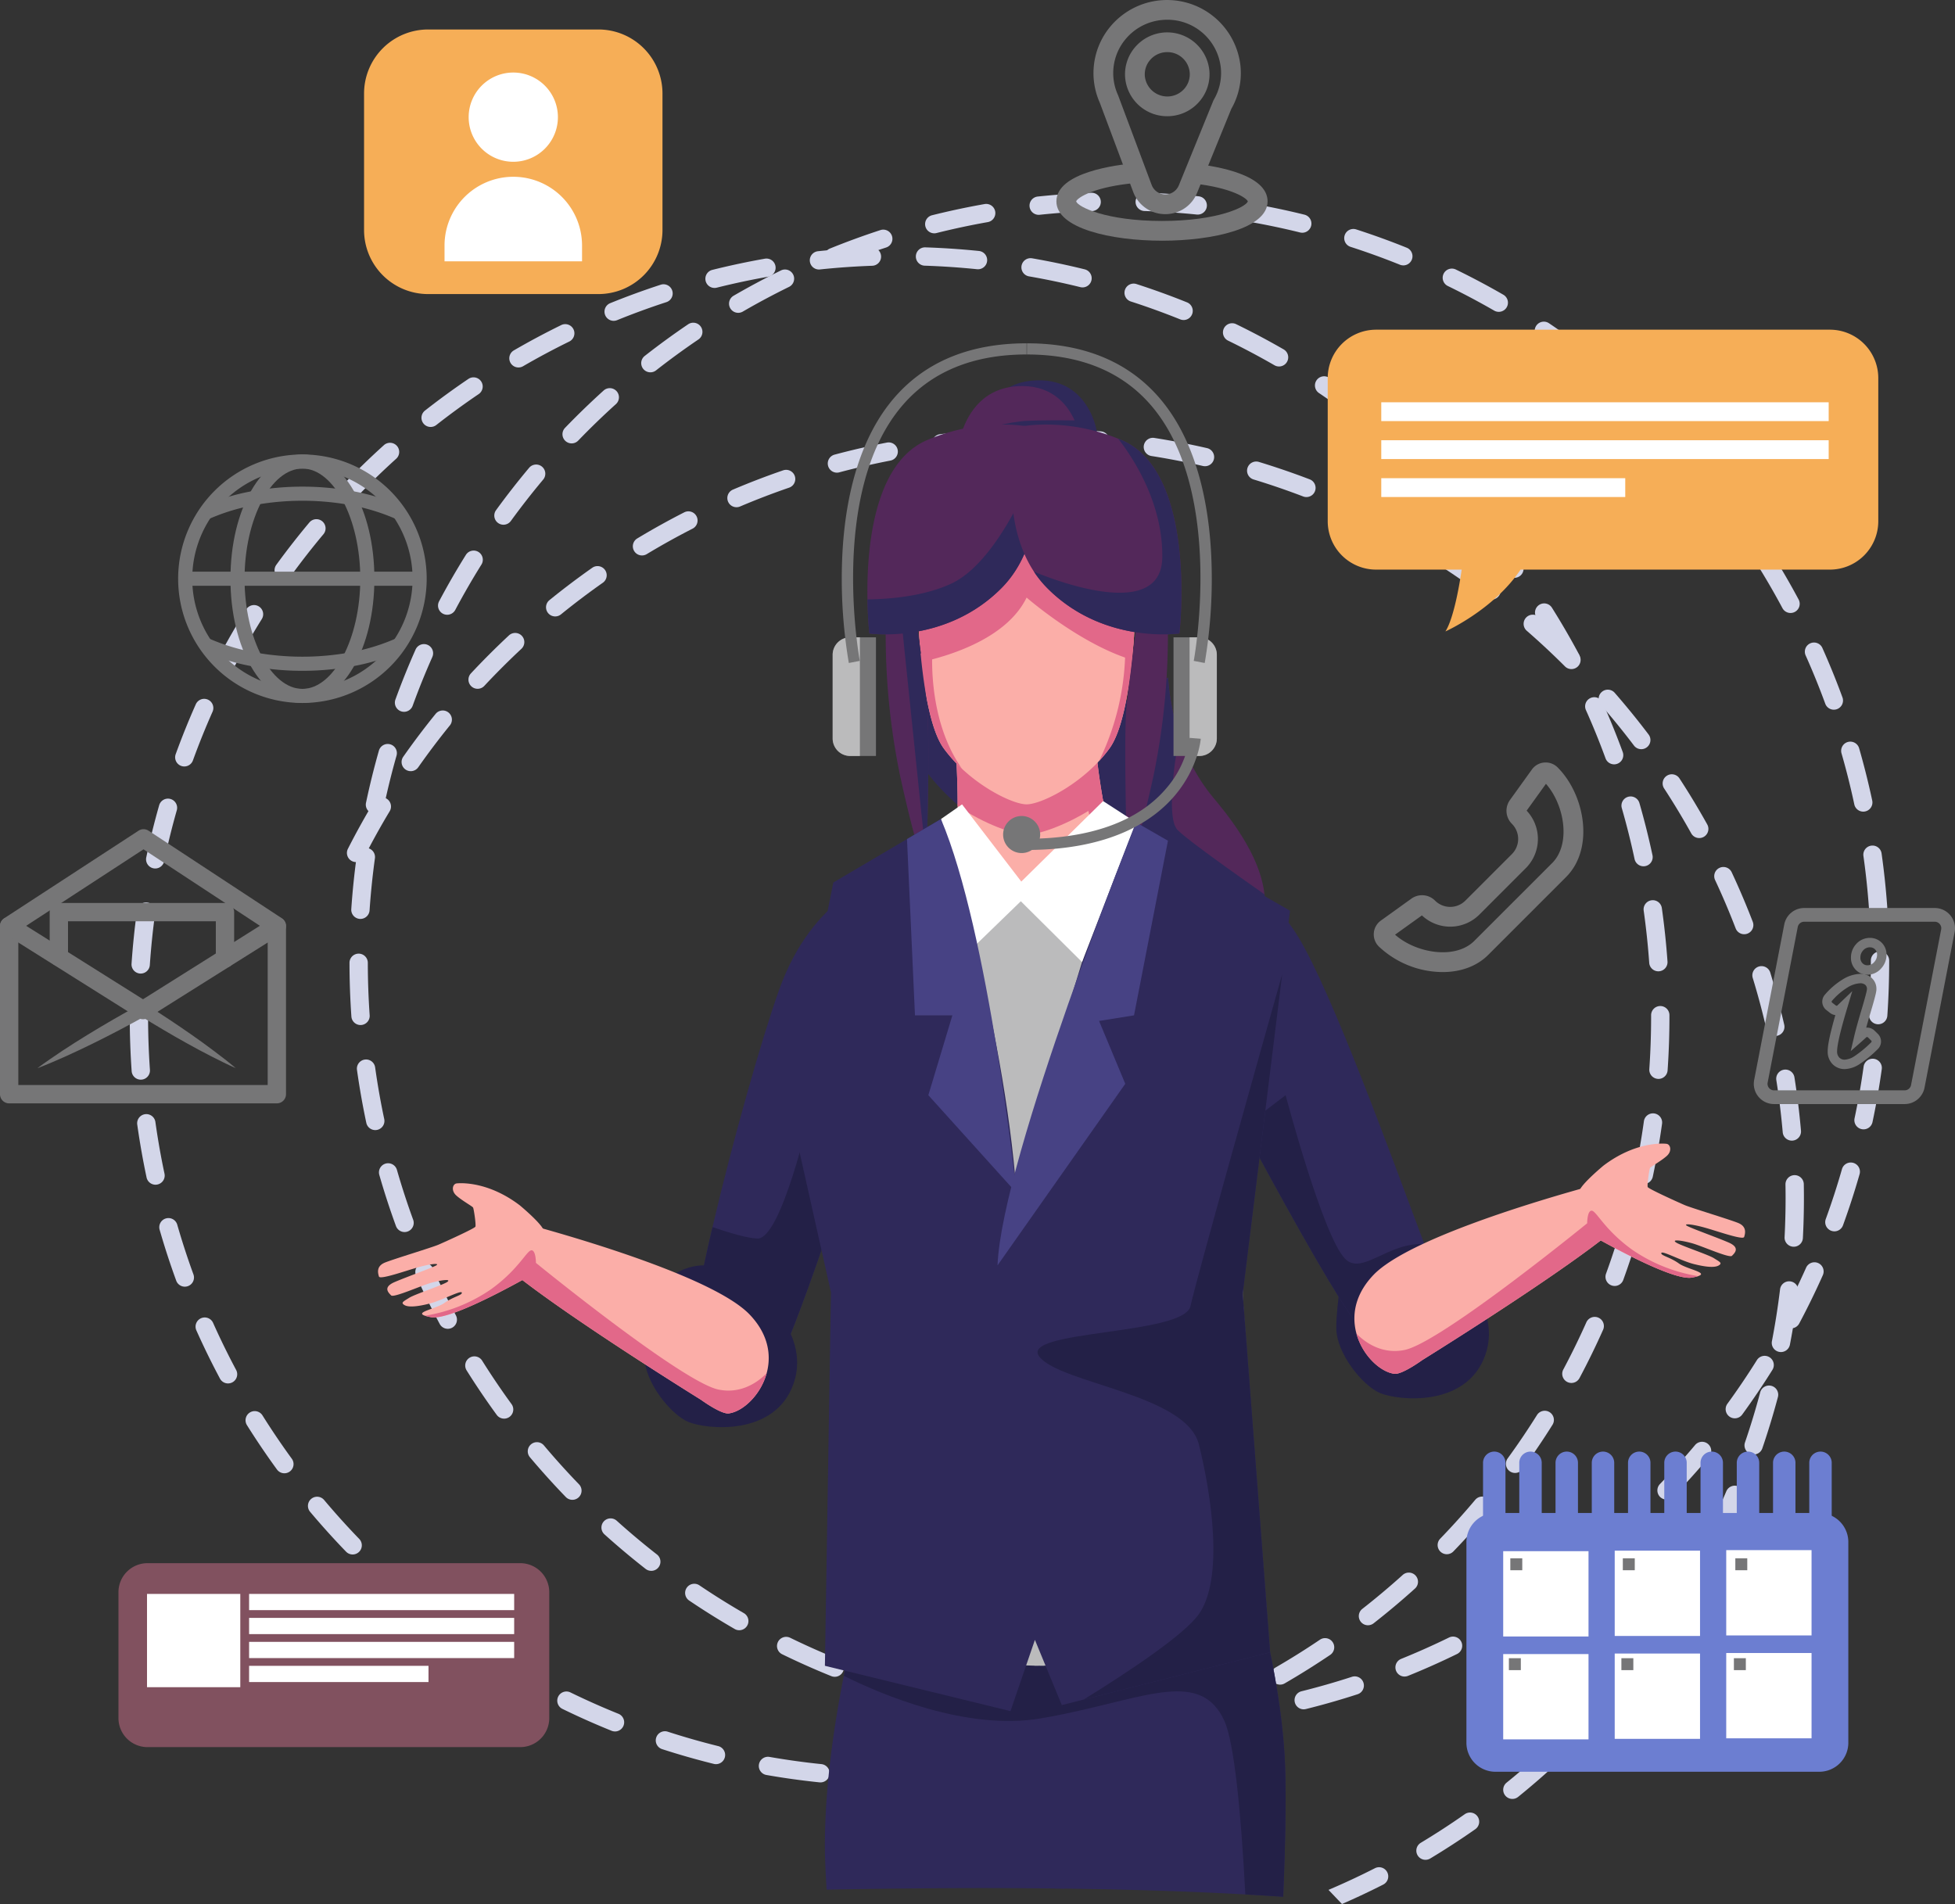 <svg id="Group_1260" data-name="Group 1260" xmlns="http://www.w3.org/2000/svg" xmlns:xlink="http://www.w3.org/1999/xlink" width="608.122" height="592.312" viewBox="0 0 608.122 592.312">
  <rect x="0" y="0" width="608.122" height="592.312" fill="#333333" stroke="none"/>
  <defs>
    <clipPath id="clip-path">
      <rect id="Rectangle_545" data-name="Rectangle 545" width="608.122" height="592.312" fill="none"/>
    </clipPath>
  </defs>
  <g id="Group_1259" data-name="Group 1259" clip-path="url(#clip-path)">
    <path id="Path_2751" data-name="Path 2751" d="M294.429,583.508h-.037c-2.738,0-5.509-.047-8.234-.139a2.852,2.852,0,0,1,.193-5.7c2.661.09,5.367.136,8.042.136,2.737.01,5.531-.048,8.277-.144a2.852,2.852,0,0,1,.2,5.7c-2.8.1-5.639.147-8.439.147m-24.642-1.264a2.9,2.9,0,0,1-.3-.015c-5.527-.572-11.1-1.344-16.551-2.3a2.851,2.851,0,0,1,.98-5.617c5.326.93,10.762,1.684,16.157,2.241a2.852,2.852,0,0,1-.29,5.688m49.449-.025a2.851,2.851,0,0,1-.293-5.687c5.395-.563,10.83-1.323,16.155-2.258a2.851,2.851,0,0,1,.986,5.617c-5.455.958-11.022,1.736-16.549,2.313a2.955,2.955,0,0,1-.3.015m-81.96-5.651a2.843,2.843,0,0,1-.688-.085c-5.389-1.335-10.8-2.879-16.07-4.589a2.851,2.851,0,0,1,1.758-5.425c5.148,1.668,10.425,3.175,15.685,4.479a2.852,2.852,0,0,1-.684,5.62m114.464-.057a2.852,2.852,0,0,1-.686-5.619c5.254-1.308,10.529-2.82,15.679-4.5a2.851,2.851,0,0,1,1.764,5.423c-5.277,1.716-10.682,3.265-16.065,4.606a2.873,2.873,0,0,1-.691.085M205.855,566.388a2.839,2.839,0,0,1-1.066-.208c-5.152-2.08-10.294-4.37-15.285-6.806a2.851,2.851,0,0,1,2.5-5.125c4.872,2.377,9.892,4.612,14.919,6.643a2.852,2.852,0,0,1-1.068,5.5m177.275-.08a2.852,2.852,0,0,1-1.071-5.5c5.01-2.028,10.016-4.262,14.879-6.64a2.851,2.851,0,1,1,2.505,5.123c-4.983,2.437-10.112,4.725-15.245,6.8a2.845,2.845,0,0,1-1.069.209M176.163,551.9a2.84,2.84,0,0,1-1.424-.383c-4.8-2.776-9.573-5.759-14.177-8.868a2.851,2.851,0,1,1,3.191-4.727c4.5,3.035,9.151,5.947,13.84,8.657a2.852,2.852,0,0,1-1.429,5.321m236.591-.076a2.852,2.852,0,0,1-1.431-5.32c4.683-2.711,9.332-5.623,13.818-8.655a2.851,2.851,0,0,1,3.193,4.725c-4.6,3.1-9.357,6.088-14.155,8.865a2.84,2.84,0,0,1-1.426.384m-263.961-18.4a2.842,2.842,0,0,1-1.754-.6c-4.37-3.417-8.678-7.031-12.8-10.745a2.851,2.851,0,1,1,3.816-4.238c4.028,3.626,8.234,7.155,12.5,10.49a2.851,2.851,0,0,1-1.758,5.1m291.292-.073a2.851,2.851,0,0,1-1.759-5.1c4.265-3.338,8.467-6.867,12.491-10.493A2.851,2.851,0,1,1,454.634,522c-4.12,3.713-8.425,7.328-12.794,10.747a2.839,2.839,0,0,1-1.755.606M124.259,511.336a2.842,2.842,0,0,1-2.05-.87c-3.857-3.989-7.622-8.165-11.191-12.408a2.851,2.851,0,1,1,4.365-3.67c3.483,4.144,7.159,8.22,10.925,12.115a2.852,2.852,0,0,1-2.05,4.833m340.343-.079a2.852,2.852,0,0,1-2.05-4.833c3.762-3.895,7.437-7.973,10.922-12.123a2.852,2.852,0,0,1,4.367,3.668c-3.57,4.251-7.334,8.428-11.189,12.417a2.843,2.843,0,0,1-2.051.871M103.024,486.076a2.848,2.848,0,0,1-2.308-1.172c-3.267-4.484-6.416-9.139-9.36-13.834a2.852,2.852,0,0,1,4.832-3.03c2.874,4.584,5.949,9.128,9.138,13.506a2.85,2.85,0,0,1-2.3,4.53m382.811-.1a2.851,2.851,0,0,1-2.3-4.529c3.189-4.383,6.264-8.932,9.138-13.524a2.852,2.852,0,0,1,4.834,3.026c-2.945,4.7-6.1,9.365-9.362,13.853a2.845,2.845,0,0,1-2.307,1.174M85.5,458.128a2.85,2.85,0,0,1-2.518-1.509c-2.611-4.893-5.08-9.938-7.341-15a2.851,2.851,0,0,1,5.207-2.326c2.206,4.938,4.617,9.862,7.165,14.637a2.853,2.853,0,0,1-2.513,4.195m417.857-.144a2.852,2.852,0,0,1-2.514-4.193c2.549-4.783,4.96-9.72,7.168-14.671a2.851,2.851,0,1,1,5.208,2.322c-2.261,5.072-4.732,10.129-7.343,15.031a2.851,2.851,0,0,1-2.519,1.511M72.053,428.028a2.852,2.852,0,0,1-2.679-1.875c-1.9-5.212-3.644-10.559-5.175-15.89a2.852,2.852,0,0,1,5.481-1.574c1.494,5.2,3.193,10.421,5.05,15.509a2.853,2.853,0,0,1-2.678,3.83m444.76-.223a2.854,2.854,0,0,1-2.679-3.827c1.852-5.088,3.546-10.308,5.036-15.515a2.851,2.851,0,1,1,5.482,1.569c-1.526,5.335-3.262,10.683-5.159,15.9a2.854,2.854,0,0,1-2.68,1.878m-453.873-31.5a2.852,2.852,0,0,1-2.787-2.259c-1.152-5.422-2.127-10.959-2.9-16.457A2.851,2.851,0,0,1,62.9,376.8c.753,5.367,1.7,10.771,2.829,16.063a2.852,2.852,0,0,1-2.791,3.444m462.954-.231a2.852,2.852,0,0,1-2.793-3.441c1.119-5.3,2.066-10.7,2.812-16.067a2.851,2.851,0,1,1,5.648.786c-.765,5.5-1.734,11.034-2.881,16.46a2.852,2.852,0,0,1-2.787,2.262M58.355,363.626a2.852,2.852,0,0,1-2.842-2.652c-.386-5.52-.584-11.139-.589-16.7a2.851,2.851,0,0,1,2.848-2.854h0a2.852,2.852,0,0,1,2.851,2.848c.005,5.431.2,10.917.576,16.308a2.852,2.852,0,0,1-2.646,3.043c-.068,0-.134.007-.2.007m472.092-.237c-.066,0-.132,0-.2-.007a2.851,2.851,0,0,1-2.649-3.041c.371-5.391.56-10.877.56-16.3v-.457A2.852,2.852,0,0,1,531,340.722h.007a2.851,2.851,0,0,1,2.851,2.844v.473c0,5.556-.193,11.174-.574,16.7a2.851,2.851,0,0,1-2.841,2.655M58.329,330.623q-.1,0-.2-.007a2.852,2.852,0,0,1-2.651-3.038c.376-5.544.952-11.136,1.71-16.621a2.851,2.851,0,1,1,5.649.78c-.74,5.355-1.3,10.815-1.67,16.227a2.851,2.851,0,0,1-2.842,2.658m472.08-.7a2.851,2.851,0,0,1-2.841-2.65c-.384-5.412-.962-10.87-1.717-16.221a2.851,2.851,0,1,1,5.647-.8c.774,5.481,1.366,11.072,1.759,16.615a2.851,2.851,0,0,1-2.642,3.046c-.069,0-.137.007-.205.007M62.849,297.933a2.854,2.854,0,0,1-2.793-3.439c1.143-5.431,2.493-10.889,4.013-16.222a2.851,2.851,0,1,1,5.484,1.563c-1.484,5.206-2.8,10.533-3.917,15.834a2.852,2.852,0,0,1-2.787,2.265m462.943-.686a2.852,2.852,0,0,1-2.785-2.257c-1.13-5.3-2.465-10.619-3.964-15.822a2.851,2.851,0,1,1,5.479-1.579c1.537,5.331,2.9,10.785,4.061,16.211a2.853,2.853,0,0,1-2.791,3.447m-453.9-31.053a2.852,2.852,0,0,1-2.68-3.824c1.894-5.221,4-10.443,6.255-15.519a2.851,2.851,0,0,1,5.211,2.316c-2.2,4.955-4.257,10.051-6.106,15.147a2.852,2.852,0,0,1-2.68,1.88m444.762-.658a2.852,2.852,0,0,1-2.678-1.872c-1.858-5.074-3.922-10.152-6.135-15.092a2.851,2.851,0,0,1,5.2-2.331c2.267,5.061,4.381,10.263,6.285,15.463a2.854,2.854,0,0,1-2.676,3.832M85.311,236a2.853,2.853,0,0,1-2.515-4.19c2.605-4.9,5.418-9.775,8.361-14.485a2.851,2.851,0,0,1,4.836,3.022c-2.873,4.6-5.618,9.355-8.161,14.139A2.851,2.851,0,0,1,85.311,236m417.868-.554a2.85,2.85,0,0,1-2.516-1.507c-2.55-4.767-5.3-9.51-8.187-14.1a2.851,2.851,0,0,1,4.829-3.034c2.953,4.7,5.774,9.559,8.386,14.442a2.852,2.852,0,0,1-2.512,4.2M102.81,207.993a2.852,2.852,0,0,1-2.3-4.528c3.26-4.489,6.721-8.921,10.288-13.176a2.851,2.851,0,1,1,4.37,3.663c-3.482,4.154-6.862,8.482-10.044,12.864a2.847,2.847,0,0,1-2.31,1.177m382.821-.475a2.847,2.847,0,0,1-2.305-1.171c-3.192-4.372-6.58-8.689-10.069-12.832a2.851,2.851,0,1,1,4.361-3.674c3.574,4.242,7.045,8.665,10.314,13.143a2.852,2.852,0,0,1-2.3,4.533M124.021,182.691a2.851,2.851,0,0,1-2.053-4.83c3.849-3.993,7.89-7.9,12.008-11.621a2.851,2.851,0,1,1,3.821,4.233c-4.021,3.63-7.965,7.447-11.724,11.347a2.846,2.846,0,0,1-2.053.872m340.346-.413a2.844,2.844,0,0,1-2.049-.867c-3.768-3.89-7.721-7.7-11.752-11.319a2.851,2.851,0,0,1,3.811-4.242c4.129,3.709,8.178,7.61,12.037,11.594a2.851,2.851,0,0,1-2.047,4.835m-315.845-21.7a2.852,2.852,0,0,1-1.762-5.1c4.365-3.422,8.907-6.734,13.5-9.844a2.851,2.851,0,1,1,3.2,4.722c-4.481,3.036-8.914,6.269-13.176,9.611a2.838,2.838,0,0,1-1.757.608m291.284-.359a2.84,2.84,0,0,1-1.752-.6c-4.276-3.335-8.72-6.56-13.21-9.585a2.851,2.851,0,1,1,3.186-4.73c4.6,3.1,9.152,6.4,13.531,9.819a2.851,2.851,0,0,1-1.756,5.1M175.836,142.073a2.852,2.852,0,0,1-1.433-5.318c4.8-2.784,9.753-5.432,14.728-7.869a2.851,2.851,0,1,1,2.51,5.121c-4.855,2.38-9.692,4.964-14.376,7.682a2.844,2.844,0,0,1-1.429.385m236.581-.309a2.839,2.839,0,0,1-1.422-.381c-4.7-2.71-9.551-5.285-14.421-7.656a2.851,2.851,0,1,1,2.5-5.127c4.989,2.429,9.959,5.067,14.773,7.843a2.851,2.851,0,0,1-1.426,5.321m-206.974-14.2a2.852,2.852,0,0,1-1.074-5.494c5.141-2.088,10.422-4.018,15.7-5.739a2.851,2.851,0,0,1,1.768,5.422c-5.148,1.678-10.3,3.563-15.32,5.6a2.83,2.83,0,0,1-1.071.211m177.27-.255a2.837,2.837,0,0,1-1.064-.207c-5.031-2.025-10.2-3.9-15.357-5.563a2.851,2.851,0,0,1,1.752-5.426c5.287,1.706,10.58,3.624,15.735,5.7a2.852,2.852,0,0,1-1.066,5.5m-145.9-9.98a2.852,2.852,0,0,1-.689-5.618c5.378-1.344,10.877-2.515,16.345-3.481a2.851,2.851,0,0,1,.991,5.616c-5.337.942-10.7,2.086-15.953,3.4a2.9,2.9,0,0,1-.694.085m114.473-.169a2.864,2.864,0,0,1-.686-.084c-5.256-1.3-10.627-2.424-15.963-3.35a2.851,2.851,0,0,1,.975-5.619c5.467.949,10.969,2.1,16.355,3.433a2.852,2.852,0,0,1-.681,5.62m-81.977-5.572a2.851,2.851,0,0,1-.3-5.687c5.506-.58,11.113-.974,16.666-1.174a2.851,2.851,0,1,1,.2,5.7c-5.423.194-10.9.58-16.272,1.146a2.816,2.816,0,0,1-.3.016m49.463-.073c-.1,0-.195-.005-.294-.015-5.379-.551-10.854-.92-16.275-1.1a2.851,2.851,0,1,1,.187-5.7c5.552.182,11.16.561,16.669,1.124a2.851,2.851,0,0,1-.287,5.688" transform="translate(-14.561 -27.758)" fill="#d3d6e9"/>
    <path id="Path_2752" data-name="Path 2752" d="M387.4,560.377c-2.739,0-5.51-.047-8.235-.139a2.851,2.851,0,1,1,.193-5.7c5.4.182,10.91.179,16.319-.009a2.851,2.851,0,0,1,.2,5.7c-2.809.1-5.66.148-8.475.148M362.8,559.113a2.869,2.869,0,0,1-.3-.015c-5.528-.571-11.1-1.344-16.552-2.3a2.852,2.852,0,0,1,.981-5.618c5.325.93,10.761,1.684,16.156,2.241a2.852,2.852,0,0,1-.29,5.688m49.449-.024a2.851,2.851,0,0,1-.292-5.687c5.394-.564,10.829-1.323,16.154-2.258a2.852,2.852,0,1,1,.986,5.617c-5.455.958-11.022,1.736-16.548,2.313a2.957,2.957,0,0,1-.3.015m-81.959-5.651a2.853,2.853,0,0,1-.689-.085c-5.389-1.336-10.8-2.88-16.07-4.589a2.851,2.851,0,1,1,1.758-5.425c5.148,1.668,10.424,3.175,15.685,4.479a2.852,2.852,0,0,1-.684,5.62m114.464-.057a2.852,2.852,0,0,1-.686-5.619c5.254-1.308,10.529-2.82,15.679-4.495a2.851,2.851,0,0,1,1.763,5.423c-5.277,1.716-10.682,3.265-16.065,4.6a2.836,2.836,0,0,1-.691.085M298.865,543.256a2.846,2.846,0,0,1-1.066-.208c-5.151-2.08-10.294-4.37-15.284-6.806a2.851,2.851,0,1,1,2.5-5.125c4.872,2.377,9.891,4.612,14.918,6.643a2.852,2.852,0,0,1-1.069,5.5m177.275-.08a2.852,2.852,0,0,1-1.071-5.5c5.01-2.028,10.016-4.262,14.88-6.64a2.851,2.851,0,0,1,2.505,5.123c-4.983,2.437-10.112,4.725-15.246,6.8a2.843,2.843,0,0,1-1.068.209M269.173,528.769a2.841,2.841,0,0,1-1.424-.383c-4.8-2.776-9.573-5.759-14.177-8.868a2.852,2.852,0,0,1,3.192-4.727c4.495,3.035,9.151,5.947,13.839,8.657a2.852,2.852,0,0,1-1.429,5.321m236.591-.076a2.851,2.851,0,0,1-1.431-5.319c4.683-2.712,9.332-5.623,13.818-8.656a2.852,2.852,0,0,1,3.193,4.725c-4.6,3.1-9.357,6.088-14.155,8.866a2.846,2.846,0,0,1-1.426.384M241.8,510.291a2.84,2.84,0,0,1-1.754-.6c-4.37-3.416-8.678-7.031-12.8-10.745a2.851,2.851,0,0,1,3.815-4.238c4.028,3.626,8.234,7.155,12.5,10.49a2.852,2.852,0,0,1-1.758,5.1m291.292-.073a2.851,2.851,0,0,1-1.759-5.1c4.264-3.338,8.467-6.867,12.491-10.493a2.851,2.851,0,0,1,3.817,4.237c-4.121,3.713-8.425,7.328-12.794,10.747a2.838,2.838,0,0,1-1.755.606M217.269,488.2a2.842,2.842,0,0,1-2.05-.869c-3.857-3.99-7.622-8.164-11.19-12.409a2.851,2.851,0,0,1,4.364-3.669c3.484,4.143,7.16,8.22,10.926,12.115a2.851,2.851,0,0,1-2.05,4.833m340.344-.078a2.852,2.852,0,0,1-2.05-4.833c3.762-3.895,7.437-7.973,10.922-12.123a2.851,2.851,0,0,1,4.367,3.668c-3.57,4.251-7.334,8.429-11.188,12.417a2.844,2.844,0,0,1-2.051.871M196.034,462.945a2.847,2.847,0,0,1-2.308-1.173c-3.267-4.483-6.416-9.138-9.36-13.834a2.851,2.851,0,0,1,4.832-3.029c2.874,4.584,5.948,9.128,9.137,13.506a2.851,2.851,0,0,1-2.3,4.53m382.811-.1a2.851,2.851,0,0,1-2.3-4.529c3.189-4.382,6.265-8.932,9.139-13.524a2.852,2.852,0,1,1,4.834,3.026c-2.945,4.7-6.1,9.365-9.362,13.854a2.847,2.847,0,0,1-2.308,1.173M178.512,435a2.85,2.85,0,0,1-2.518-1.509c-2.611-4.893-5.08-9.939-7.341-15a2.851,2.851,0,0,1,5.207-2.326c2.206,4.938,4.617,9.862,7.165,14.637A2.852,2.852,0,0,1,178.512,435m417.857-.143a2.852,2.852,0,0,1-2.514-4.192c2.549-4.783,4.961-9.72,7.168-14.671a2.851,2.851,0,1,1,5.208,2.322c-2.261,5.072-4.732,10.13-7.344,15.031a2.851,2.851,0,0,1-2.518,1.51M165.063,404.9a2.853,2.853,0,0,1-2.679-1.875c-1.9-5.213-3.644-10.56-5.175-15.891a2.851,2.851,0,1,1,5.481-1.573c1.494,5.2,3.193,10.421,5.051,15.51a2.855,2.855,0,0,1-2.679,3.829m444.761-.223a2.854,2.854,0,0,1-2.679-3.827c1.852-5.088,3.546-10.308,5.035-15.515a2.851,2.851,0,1,1,5.483,1.569c-1.526,5.335-3.262,10.683-5.16,15.9a2.852,2.852,0,0,1-2.679,1.878m-453.874-31.5a2.852,2.852,0,0,1-2.786-2.26c-1.152-5.418-2.127-10.955-2.9-16.456a2.851,2.851,0,0,1,5.648-.792c.753,5.37,1.7,10.775,2.829,16.064a2.852,2.852,0,0,1-2.2,3.382,2.908,2.908,0,0,1-.6.062m462.954-.232a2.852,2.852,0,0,1-2.793-3.441c1.12-5.3,2.066-10.7,2.813-16.067a2.851,2.851,0,1,1,5.648.786c-.765,5.5-1.734,11.034-2.881,16.46a2.851,2.851,0,0,1-2.787,2.262M151.365,340.5a2.852,2.852,0,0,1-2.842-2.653c-.386-5.52-.584-11.138-.589-16.7a2.851,2.851,0,0,1,2.848-2.854h0a2.852,2.852,0,0,1,2.851,2.848c.005,5.432.2,10.918.575,16.308a2.85,2.85,0,0,1-2.646,3.043c-.068.005-.134.007-.2.007m472.091-.237c-.065,0-.132,0-.2-.007a2.851,2.851,0,0,1-2.649-3.04c.372-5.392.56-10.878.56-16.3v-.456a2.852,2.852,0,0,1,2.844-2.859h.007a2.851,2.851,0,0,1,2.851,2.843v.464c0,5.565-.193,11.182-.573,16.7a2.851,2.851,0,0,1-2.842,2.655M151.339,307.491c-.065,0-.13,0-.2-.007a2.851,2.851,0,0,1-2.651-3.038c.376-5.543.952-11.135,1.709-16.621a2.852,2.852,0,0,1,5.65.781c-.741,5.354-1.3,10.814-1.67,16.226a2.851,2.851,0,0,1-2.842,2.658m472.08-.7a2.851,2.851,0,0,1-2.841-2.649c-.384-5.412-.961-10.87-1.717-16.221a2.852,2.852,0,1,1,5.648-.8c.773,5.481,1.365,11.072,1.759,16.615a2.852,2.852,0,0,1-2.643,3.046c-.068,0-.137.007-.205.007M155.859,274.8a2.89,2.89,0,0,1-.589-.062,2.852,2.852,0,0,1-2.2-3.378c1.143-5.432,2.493-10.889,4.013-16.223a2.851,2.851,0,1,1,5.484,1.563c-1.484,5.206-2.8,10.533-3.917,15.834a2.853,2.853,0,0,1-2.787,2.265m462.943-.685a2.852,2.852,0,0,1-2.786-2.257c-1.13-5.3-2.464-10.619-3.964-15.822a2.852,2.852,0,1,1,5.48-1.579c1.536,5.331,2.9,10.784,4.061,16.211a2.856,2.856,0,0,1-2.791,3.447M164.9,243.063a2.854,2.854,0,0,1-2.68-3.824c1.893-5.221,4-10.441,6.256-15.519a2.851,2.851,0,1,1,5.21,2.316c-2.2,4.956-4.258,10.052-6.106,15.147a2.853,2.853,0,0,1-2.68,1.88m444.762-.658a2.852,2.852,0,0,1-2.678-1.872c-1.858-5.076-3.922-10.153-6.135-15.092a2.851,2.851,0,0,1,5.2-2.332c2.266,5.06,4.381,10.263,6.285,15.463a2.854,2.854,0,0,1-2.677,3.832M178.321,212.871a2.853,2.853,0,0,1-2.516-4.19c2.6-4.9,5.417-9.772,8.361-14.485A2.851,2.851,0,0,1,189,197.218c-2.874,4.6-5.62,9.357-8.161,14.139a2.852,2.852,0,0,1-2.521,1.514m417.868-.553a2.851,2.851,0,0,1-2.517-1.508c-2.55-4.767-5.3-9.51-8.187-14.1a2.851,2.851,0,0,1,4.829-3.034c2.953,4.7,5.774,9.558,8.386,14.442a2.853,2.853,0,0,1-2.511,4.2M195.82,184.861a2.851,2.851,0,0,1-2.3-4.527c3.26-4.489,6.722-8.922,10.288-13.177a2.851,2.851,0,1,1,4.37,3.664c-3.481,4.154-6.861,8.481-10.044,12.864a2.848,2.848,0,0,1-2.31,1.176m382.821-.475a2.848,2.848,0,0,1-2.305-1.17c-3.192-4.373-6.579-8.69-10.069-12.833a2.851,2.851,0,1,1,4.361-3.674c3.574,4.242,7.045,8.665,10.314,13.143a2.851,2.851,0,0,1-2.3,4.533M217.031,159.559a2.852,2.852,0,0,1-2.053-4.83c3.85-3.993,7.89-7.9,12.009-11.621a2.851,2.851,0,1,1,3.821,4.233c-4.021,3.63-7.965,7.447-11.724,11.347a2.842,2.842,0,0,1-2.053.872m340.345-.412a2.841,2.841,0,0,1-2.048-.868c-3.768-3.89-7.722-7.7-11.753-11.319a2.851,2.851,0,1,1,3.811-4.242c4.129,3.709,8.178,7.61,12.038,11.594a2.851,2.851,0,0,1-2.048,4.835m-315.845-21.7a2.851,2.851,0,0,1-1.761-5.095c4.366-3.423,8.907-6.735,13.5-9.844a2.851,2.851,0,1,1,3.2,4.721c-4.481,3.036-8.915,6.269-13.176,9.611a2.84,2.84,0,0,1-1.758.608m291.284-.358a2.837,2.837,0,0,1-1.751-.6c-4.276-3.336-8.721-6.56-13.211-9.586a2.851,2.851,0,1,1,3.187-4.729c4.6,3.1,9.152,6.4,13.532,9.818a2.852,2.852,0,0,1-1.756,5.1M268.847,118.942a2.852,2.852,0,0,1-1.434-5.318c4.8-2.784,9.754-5.432,14.728-7.869a2.851,2.851,0,0,1,2.51,5.121c-4.855,2.38-9.692,4.964-14.376,7.681a2.837,2.837,0,0,1-1.429.386m236.58-.308a2.839,2.839,0,0,1-1.422-.381c-4.7-2.71-9.551-5.285-14.421-7.656a2.851,2.851,0,1,1,2.5-5.127c4.989,2.428,9.959,5.067,14.773,7.843a2.852,2.852,0,0,1-1.426,5.322m-206.974-14.2a2.852,2.852,0,0,1-1.074-5.494c5.141-2.087,10.423-4.018,15.7-5.738a2.851,2.851,0,1,1,1.768,5.421c-5.148,1.679-10.3,3.563-15.32,5.6a2.844,2.844,0,0,1-1.071.21m177.271-.254a2.832,2.832,0,0,1-1.064-.207c-5.031-2.025-10.2-3.9-15.358-5.563a2.851,2.851,0,0,1,1.752-5.426c5.287,1.706,10.58,3.624,15.735,5.7a2.852,2.852,0,0,1-1.066,5.5m-145.9-9.98a2.852,2.852,0,0,1-.689-5.618c5.378-1.344,10.876-2.516,16.344-3.481a2.851,2.851,0,1,1,.992,5.616c-5.337.942-10.7,2.086-15.953,3.4a2.86,2.86,0,0,1-.694.086M444.3,94.026a2.823,2.823,0,0,1-.686-.084c-5.255-1.3-10.626-2.424-15.963-3.35a2.851,2.851,0,1,1,.974-5.619c5.468.949,10.971,2.1,16.355,3.433a2.851,2.851,0,0,1-.681,5.62m-81.976-5.572a2.851,2.851,0,0,1-.3-5.687c5.506-.58,11.113-.974,16.665-1.173a2.851,2.851,0,1,1,.2,5.7c-5.422.194-10.9.579-16.272,1.146a3,3,0,0,1-.3.015m49.462-.073c-.1,0-.195-.005-.294-.015-5.379-.55-10.854-.92-16.275-1.1a2.851,2.851,0,0,1,.187-5.7c5.551.182,11.16.561,16.669,1.124a2.851,2.851,0,0,1-.287,5.688" transform="translate(-39.22 -21.625)" fill="#d3d6e9"/>
    <path id="Path_2753" data-name="Path 2753" d="M750,561.012a2.851,2.851,0,0,0,5.6,1.08c1.049-5.445,1.921-11,2.59-16.5a2.851,2.851,0,0,0-5.661-.689c-.653,5.377-1.5,10.8-2.529,16.114" transform="translate(-198.826 -143.798)" fill="#d3d6e9"/>
    <path id="Path_2754" data-name="Path 2754" d="M707.229,670.328c-2.786,4.643-5.773,9.247-8.878,13.683a2.851,2.851,0,1,0,4.672,3.269c3.181-4.545,6.242-9.262,9.1-14.019a2.851,2.851,0,0,0-4.89-2.934" transform="translate(-185.009 -177.349)" fill="#d3d6e9"/>
    <path id="Path_2755" data-name="Path 2755" d="M725.866,371.069c2.3,4.911,4.447,9.968,6.393,15.031a2.851,2.851,0,0,0,5.323-2.046c-1.994-5.187-4.2-10.368-6.551-15.4a2.851,2.851,0,0,0-5.165,2.416" transform="translate(-192.369 -97.301)" fill="#d3d6e9"/>
    <path id="Path_2756" data-name="Path 2756" d="M741.857,412.666c1.584,5.179,3.005,10.485,4.223,15.771a2.852,2.852,0,1,0,5.557-1.282c-1.249-5.415-2.705-10.851-4.327-16.157a2.851,2.851,0,0,0-5.454,1.667" transform="translate(-196.647 -108.428)" fill="#d3d6e9"/>
    <path id="Path_2757" data-name="Path 2757" d="M751.87,456.074c.846,5.347,1.515,10.8,1.987,16.2a2.851,2.851,0,0,0,5.681-.5c-.484-5.534-1.169-11.117-2.035-16.594a2.851,2.851,0,0,0-5.633.891" transform="translate(-199.325 -120.04)" fill="#d3d6e9"/>
    <path id="Path_2758" data-name="Path 2758" d="M755.651,500.438c.1,5.418,0,10.906-.276,16.314a2.851,2.851,0,0,0,5.695.295c.287-5.54.381-11.161.282-16.71a2.851,2.851,0,1,0-5.7.1" transform="translate(-200.263 -131.906)" fill="#d3d6e9"/>
    <path id="Path_2759" data-name="Path 2759" d="M738.561,604.193a2.851,2.851,0,1,0,5.395,1.848c1.795-5.24,3.428-10.615,4.855-15.979A2.851,2.851,0,0,0,743.3,588.6c-1.393,5.235-2.988,10.483-4.739,15.6" transform="translate(-195.765 -155.486)" fill="#d3d6e9"/>
    <path id="Path_2760" data-name="Path 2760" d="M580.6,791.982a2.852,2.852,0,0,0-3.835-1.247c-4.714,2.4-9.57,4.665-14.44,6.737q2.1,2.2,4.193,4.4c4.329-1.889,8.639-3.915,12.834-6.052a2.85,2.85,0,0,0,1.248-3.835" transform="translate(-149.082 -209.556)" fill="#d3d6e9"/>
    <path id="Path_2761" data-name="Path 2761" d="M155.258,338.909c-2.859,4.754-5.585,9.671-8.1,14.616a2.851,2.851,0,0,0,5.082,2.588c2.458-4.827,5.118-9.625,7.909-14.265a2.851,2.851,0,0,0-4.887-2.939" transform="translate(-38.931 -89.485)" fill="#d3d6e9"/>
    <path id="Path_2762" data-name="Path 2762" d="M185,305.41a2.851,2.851,0,0,0-4.428-3.593c-3.5,4.313-6.888,8.8-10.069,13.335a2.85,2.85,0,0,0,.245,3.578,2.809,2.809,0,0,0,.452.393,2.851,2.851,0,0,0,3.971-.7c3.106-4.427,6.413-8.807,9.829-13.017" transform="translate(-45.067 -79.738)" fill="#d3d6e9"/>
    <path id="Path_2763" data-name="Path 2763" d="M654.013,739.5l-.005-.006a2.852,2.852,0,0,0-4.03-.133l-.334.312c-3.972,3.7-8.115,7.3-12.314,10.7a2.851,2.851,0,0,0-.421,4.01c.042.052.086.1.131.151a2.852,2.852,0,0,0,3.879.27c4.3-3.484,8.543-7.171,12.616-10.963l.339-.318a2.851,2.851,0,0,0,.138-4.024" transform="translate(-168.688 -195.813)" fill="#d3d6e9"/>
    <path id="Path_2764" data-name="Path 2764" d="M685.052,706.37a2.852,2.852,0,0,0-4.01.421c-3.4,4.2-7,8.342-10.7,12.311a2.851,2.851,0,0,0,0,3.885c.046.05.095.1.145.146a2.852,2.852,0,0,0,4.03-.142c3.789-4.065,7.477-8.307,10.961-12.609a2.85,2.85,0,0,0-.421-4.011" transform="translate(-177.517 -187.103)" fill="#d3d6e9"/>
    <path id="Path_2765" data-name="Path 2765" d="M600.267,781.079a2.852,2.852,0,0,0,3.555.5c4.753-2.858,9.466-5.922,14.01-9.108a2.851,2.851,0,1,0-3.273-4.669c-4.436,3.109-9.037,6.1-13.675,8.891a2.853,2.853,0,0,0-.616,4.389" transform="translate(-158.939 -203.42)" fill="#d3d6e9"/>
    <path id="Path_2766" data-name="Path 2766" d="M721.25,645.447a2.851,2.851,0,0,0,5.084,2.583c2.507-4.936,4.874-10.029,7.034-15.137a2.851,2.851,0,1,0-5.252-2.22c-2.108,4.985-4.417,9.957-6.865,14.774" transform="translate(-191.135 -166.741)" fill="#d3d6e9"/>
    <path id="Path_2767" data-name="Path 2767" d="M308.093,208.781a2.847,2.847,0,0,0,3.739,1.509c4.988-2.119,10.118-4.088,15.247-5.853a2.851,2.851,0,0,0-1.856-5.392c-5.255,1.808-10.511,3.825-15.621,6a2.851,2.851,0,0,0-1.509,3.739" transform="translate(-81.621 -52.729)" fill="#d3d6e9"/>
    <path id="Path_2768" data-name="Path 2768" d="M350.476,194.573a2.85,2.85,0,0,0,3.491,2.018c5.232-1.4,10.584-2.631,15.909-3.662a2.852,2.852,0,0,0-1.084-5.6c-5.455,1.057-10.939,2.319-16.3,3.752a2.851,2.851,0,0,0-2.018,3.491" transform="translate(-92.892 -49.651)" fill="#d3d6e9"/>
    <path id="Path_2769" data-name="Path 2769" d="M394.522,186.457a2.851,2.851,0,0,0,3.176,2.485c5.376-.657,10.847-1.133,16.259-1.415a2.851,2.851,0,1,0-.3-5.695c-5.545.289-11.148.776-16.655,1.449a2.851,2.851,0,0,0-2.485,3.176" transform="translate(-104.59 -48.206)" fill="#d3d6e9"/>
    <path id="Path_2770" data-name="Path 2770" d="M199.045,284.4c.046.049.093.1.143.143a2.852,2.852,0,0,0,4.029-.137c3.689-3.949,7.572-7.83,11.543-11.534a2.851,2.851,0,0,0,.143-4.028l0,0a2.852,2.852,0,0,0-4.03-.14c-4.065,3.793-8.043,7.767-11.82,11.812a2.849,2.849,0,0,0-.005,3.887" transform="translate(-52.568 -71.035)" fill="#d3d6e9"/>
    <path id="Path_2771" data-name="Path 2771" d="M268.278,228.8a2.849,2.849,0,0,0,3.914.971c4.639-2.8,9.436-5.462,14.257-7.923a2.851,2.851,0,0,0-2.593-5.079c-4.94,2.522-9.855,5.254-14.608,8.118a2.852,2.852,0,0,0-.97,3.914" transform="translate(-71.017 -57.387)" fill="#d3d6e9"/>
    <path id="Path_2772" data-name="Path 2772" d="M440.13,186.231a2.844,2.844,0,0,0,2.038.908c5.415.093,10.9.379,16.293.848a2.851,2.851,0,1,0,.495-5.681c-5.528-.481-11.142-.773-16.689-.869a2.852,2.852,0,0,0-2.136,4.794" transform="translate(-116.484 -48.102)" fill="#d3d6e9"/>
    <path id="Path_2773" data-name="Path 2773" d="M231.759,254.242c.042.051.085.1.129.148a2.851,2.851,0,0,0,3.882.27c4.211-3.42,8.589-6.729,13.013-9.836a2.851,2.851,0,0,0-3.278-4.666c-4.531,3.183-9.016,6.572-13.329,10.074a2.851,2.851,0,0,0-.417,4.011" transform="translate(-61.274 -63.533)" fill="#d3d6e9"/>
    <path id="Path_2774" data-name="Path 2774" d="M528.628,200.169a2.831,2.831,0,0,0,1.255.783c5.18,1.576,10.368,3.355,15.419,5.287a2.851,2.851,0,1,0,2.037-5.326c-5.174-1.979-10.488-3.8-15.8-5.417a2.851,2.851,0,0,0-2.915,4.673" transform="translate(-139.946 -51.797)" fill="#d3d6e9"/>
    <path id="Path_2775" data-name="Path 2775" d="M484.875,190.123a2.835,2.835,0,0,0,1.642.872c5.351.843,10.738,1.884,16.014,3.1a2.851,2.851,0,0,0,1.275-5.559c-5.4-1.24-10.922-2.307-16.4-3.17a2.851,2.851,0,0,0-2.529,4.761" transform="translate(-128.346 -49.133)" fill="#d3d6e9"/>
    <path id="Path_2776" data-name="Path 2776" d="M609.82,237.955a2.844,2.844,0,0,0,.536.449c4.538,2.948,9.032,6.1,13.358,9.36a2.851,2.851,0,0,0,3.434-4.553c-4.432-3.343-9.036-6.569-13.686-9.589a2.852,2.852,0,0,0-3.642,4.333" transform="translate(-161.472 -61.815)" fill="#d3d6e9"/>
    <path id="Path_2777" data-name="Path 2777" d="M677.375,296.68c3.563,4.088,7.026,8.348,10.288,12.659a2.787,2.787,0,0,0,.189.226,2.852,2.852,0,0,0,4.359-3.666c-3.341-4.416-6.887-8.778-10.537-12.966a2.851,2.851,0,0,0-4.3,3.747" transform="translate(-179.399 -77.404)" fill="#d3d6e9"/>
    <path id="Path_2778" data-name="Path 2778" d="M645.671,264.994a2.958,2.958,0,0,0,.218.21c4.078,3.549,8.09,7.293,11.926,11.129a2.852,2.852,0,0,0,4.032-4.033c-3.929-3.929-8.039-7.763-12.215-11.4a2.852,2.852,0,0,0-3.961,4.092" transform="translate(-170.977 -68.985)" fill="#d3d6e9"/>
    <path id="Path_2779" data-name="Path 2779" d="M704.227,332.175c2.959,4.537,5.794,9.236,8.426,13.966a2.851,2.851,0,1,0,4.983-2.773c-2.7-4.847-5.6-9.661-8.633-14.309a2.851,2.851,0,1,0-4.777,3.115" transform="translate(-186.581 -86.897)" fill="#d3d6e9"/>
    <path id="Path_2780" data-name="Path 2780" d="M570.534,216.2a2.83,2.83,0,0,0,.884.641c4.911,2.285,9.8,4.773,14.538,7.4a2.851,2.851,0,1,0,2.763-4.988c-4.853-2.687-9.865-5.237-14.9-7.577a2.851,2.851,0,0,0-3.289,4.529" transform="translate(-151.056 -56.047)" fill="#d3d6e9"/>
    <path id="Path_2781" data-name="Path 2781" d="M377.492,294.224A65.267,65.267,0,0,0,400.455,327.2l5.723-29.1-29.925-16.752Z" transform="translate(-99.752 -74.591)" fill="#2f295a"/>
    <path id="Path_2782" data-name="Path 2782" d="M499.387,370.1c-.057.1-.12.2-.184.3-8.788,14.149-68.986,13.783-75.292,10.983-6.349-2.822-15.166-38.8-10.581-52.2,1.9-5.551,12.386-13.761,24.025-21.486,16.464-10.912,35.227-20.837,35.227-20.837a71.533,71.533,0,0,0,4.253,19.99,57.534,57.534,0,0,0,9.854,17.395c8.627,10.214,14.764,20.28,15.879,30.007a25.532,25.532,0,0,1-3.181,15.843" transform="translate(-109.245 -76.054)" fill="#53285a"/>
    <path id="Path_2783" data-name="Path 2783" d="M511.694,354.262c-9.854-6.906-24.561-17.366-27.086-20.089-3.1-3.345-1.218-17.949-.359-23.553.6-1.3,1.17-2.557,1.713-3.759a71.534,71.534,0,0,1-4.253-19.99s-18.763,9.925-35.227,20.837l9.889,42.492a45.553,45.553,0,0,0,11.756-9.9l40.2,30.1c.063-.1.126-.2.183-.3a25.532,25.532,0,0,0,3.181-15.843" transform="translate(-118.371 -76.055)" fill="#2f295a"/>
    <path id="Path_2784" data-name="Path 2784" d="M454.928,357.648s-13.4,6.12-24.538,6.352c-6.93.145-15.951-2.712-21.782-4.89-3.537-1.332-5.9-2.4-5.9-2.4a79.6,79.6,0,0,0,1.743-14.41c.137-2.727.188-5.5.2-8.181.015-10.54-.745-19.728-.745-19.728l43.737,1.317c.333,4.42,1.071,9.745,1.968,15.09.094.586.2,1.172.3,1.758.384,2.25.789,4.486,1.194,6.641.282,1.505.564,2.966.847,4.37.766,3.885,1.49,7.306,2.033,9.8.578,2.67.955,4.283.955,4.283" transform="translate(-106.765 -83.35)" fill="#fbaea8"/>
    <path id="Path_2785" data-name="Path 2785" d="M453.393,370.786C442.224,375.72,428.826,375.6,428,375.6c-.167,0-.817-.029-1.765-.072-3.755-.181-12.067-.637-12.342-.637-.354,0-5.057-1.056-7.176-1.41s-10.229-3.877-11.169-4.348-5.759-4.464-5.759-4.464l-1.961-9.7,12.674-3.725,5.129-1.505,36.707-1.411,4.811-.187,17.217,6.828a17.841,17.841,0,0,1-10.974,15.814" transform="translate(-102.821 -92.299)" fill="#fbaea8"/>
    <path id="Path_2786" data-name="Path 2786" d="M458.988,367.756c-11.169,4.934-24.567,4.818-25.392,4.818-.167,0-.817-.029-1.765-.072-12.436-3.024-27.482-7.046-21.572-7.473a51.917,51.917,0,0,1,6.851.268,80.194,80.194,0,0,0,38.514-6.011c6.047-2.626,9.4-5.151,9.455-5.454.094-.492-6.743-2.815-11.488-4.348-2.25-.723-4.03-1.273-4.377-1.367s-.825-1.281-1.28-2.815c-.912-3.074-1.795-7.566-1.795-7.566l5.115-1.02c.094.586.2,1.171.3,1.758.384,2.249.789,4.485,1.194,6.641l17.217,6.829a17.841,17.841,0,0,1-10.974,15.814" transform="translate(-108.416 -89.269)" fill="#e26889"/>
    <path id="Path_2787" data-name="Path 2787" d="M450.33,332.552c-8.994,6.61-19.44,10.432-23.743,10.432-3.95,0-13.077-3.223-21.514-8.866.014-10.546-.741-19.729-.741-19.729l43.734,1.319c.374,4.9,1.241,10.912,2.264,16.844" transform="translate(-107.196 -83.35)" fill="#e26889"/>
    <path id="Path_2788" data-name="Path 2788" d="M363.562,707.469,473.047,711.7l-4.384-69.832H379.786Z" transform="translate(-96.387 -170.171)" fill="#3c5186"/>
    <path id="Path_2789" data-name="Path 2789" d="M358.127,409.883c-1.1,3.675-6.713,21.572-13.456,42.16-8.217,25.1-18.121,54.2-23.576,66.431-5.5,12.349-12.493,17.239-18.389,17.369-4.731.109-8.761-2.843-10.75-7.466-1.259-2.929-.4-11.7,1.707-23.4,1.324-7.328,3.132-15.8,5.215-24.718,6.366-27.258,15.308-58.619,20.7-73.745,10.641-29.87,31.707-34.89,31.707-34.89,8.717,4.065,9.288,30.093,6.843,38.261" transform="translate(-77.248 -98.524)" fill="#2f295a"/>
    <path id="Path_2790" data-name="Path 2790" d="M345.5,478.279c-8.218,25.095-18.121,54.2-23.576,66.431-5.505,12.348-12.494,17.239-18.389,17.369l-9.043-30.868c1.324-7.328,3.132-15.8,5.215-24.719,5.3,1.823,10.8,3.444,13.969,3.559,7.48.276,16.4-39.469,16.4-39.469Z" transform="translate(-78.075 -124.76)" fill="#232047"/>
    <path id="Path_2791" data-name="Path 2791" d="M275.116,544.019s9.852-11.582,20.863-7.5,28.976,19.436,23.18,35.953-27.177,14.2-32.712,11.88S272.8,571.908,272.8,564.075s2.318-20.056,2.318-20.056" transform="translate(-72.324 -142.01)" fill="#232047"/>
    <path id="Path_2792" data-name="Path 2792" d="M567.941,531.818s9.852-11.583,20.862-7.5,28.976,19.436,23.18,35.953-27.177,14.2-32.713,11.88-13.648-12.441-13.648-20.274,2.318-20.056,2.318-20.056" transform="translate(-149.957 -138.775)" fill="#232047"/>
    <path id="Path_2793" data-name="Path 2793" d="M399.952,759.673q11.86.01,23.721.162c.523-19.006.685-38-.3-54.287-.969-16.031-3.045-29.443-6.974-37.7v-.007c-1.678-3.516-3.689-6.1-6.1-7.538a70.422,70.422,0,0,0-17.811-7.444,82.883,82.883,0,0,0-26.4-2.771s-.557,1.7-1.469,4.745c-2.112,7.1-6.156,21.514-9.578,38.8-3.212,16.262-5.881,35.078-5.881,52.737,0,3.738.193,8.389.548,13.783q25.118-.472,50.241-.487" transform="translate(-92.57 -172.312)" fill="#2f295a"/>
    <path id="Path_2794" data-name="Path 2794" d="M444.526,750.606c19.69.217,39.379.758,59.04,1.833q6.059.331,12.115.739c.783-19.266,1.023-35.18.382-44.809-1.692-25.428-9.1-52.368-15.1-70.685-4.434-13.564-8.1-22.4-8.1-22.4s-23.532,1.562-43.3,17.2c-2.46,1.946-4.384,5.107-5.86,9.259a73.382,73.382,0,0,0-3.342,16.913v.007c-1.093,11.025-1,24.509-.261,39.058.869,16.912,2.617,35.262,4.428,52.885" transform="translate(-116.53 -163.124)" fill="#2f295a"/>
    <path id="Path_2795" data-name="Path 2795" d="M418.259,705.8h.007c2.488-.412,4.9-.875,7.227-1.36,26.231-5.4,42.855-13.737,50.067,2.134,2.993,6.587,5.16,27.99,6.5,53.964q5.894.324,11.784.72c.784-19.266,1.024-35.18.383-44.809-1.692-25.428-9.1-52.368-15.1-70.685l-57.258,4.059-27.251,1.931-27.865,1.975c-2.113,7.1-6.157,21.514-9.578,38.8,11.546,5.759,38.073,17.109,61.092,13.268" transform="translate(-94.692 -171.204)" fill="#232047"/>
    <path id="Path_2796" data-name="Path 2796" d="M578.961,509.9c-2.59,10.989-16.747,15.532-30.42-4.652-7.089-10.46-20.7-35-32.69-57.287-11.163-20.711-20.936-39.484-22.781-43.151-3.841-7.61-10.019-32.51-2.149-38.037,0,0,26.92-3.389,42.184,22.09,10.591,17.68,28.422,66.868,39.113,95.385,4.724,12.58,7.531,22.289,6.742,25.653" transform="translate(-129.144 -97.199)" fill="#2f295a"/>
    <path id="Path_2797" data-name="Path 2797" d="M589.327,535.613c-2.59,10.989-16.747,15.532-30.42-4.652-7.089-10.46-20.7-35-32.69-57.287l13.195-10.063s11.61,43.868,18.483,50.871c5.281,5.382,13.441-5.273,24.69-4.522,4.724,12.58,7.531,22.289,6.742,25.652" transform="translate(-139.51 -122.912)" fill="#232047"/>
    <path id="Path_2798" data-name="Path 2798" d="M476.694,497.228c0,3.921,7.336,97.552,7.336,97.552s-30.781,17.42-69.216,18.157v.037c-.47,0-.926-.015-1.389-.022s-.919.022-1.389.022v-.037C373.6,612.2,349.389,596.5,349.389,596.5s-.007-2.821-.022-7.494c-.058-22.122-.224-85.8-.224-89.03,0-3.921-9.118-55.173-9.118-61.973s9.227-61.485,9.227-61.485l25.905-19.083c5.657,13.542,28.828,14.266,36.879,14.1v-.116s.5.037,1.389.073c.89-.036,1.389-.073,1.389-.073v.116c8.051.166,31.222-.557,36.879-14.1l2.887,2.127,4.059,2.988,18.96,13.969s2.973,11.879,6.157,25.269c3.653,15.394-1.822,26.13-1.822,29.769,0,6.8-5.239,61.749-5.239,65.67" transform="translate(-90.147 -94.763)" fill="#bbbbbc"/>
    <path id="Path_2799" data-name="Path 2799" d="M450.981,180.613c0,6.108-7.294,10.581-19.165,11.519s-19.165-11.519-19.165-11.519a25.174,25.174,0,0,1,.888-4.3c1.594-5.452,5.869-14.255,16.985-15.222,10.327-.9,15.793,4.775,18.41,10.6a23.075,23.075,0,0,1,2.046,8.916" transform="translate(-109.401 -42.684)" fill="#2f295a"/>
    <path id="Path_2800" data-name="Path 2800" d="M442.1,174.123c-4.254-.057-10.044-.078-14.715.121-5.777.24-15.25,2.863-20.681,4.5,1.594-5.453,5.868-14.256,16.985-15.222,10.327-.9,15.793,4.777,18.41,10.6" transform="translate(-107.824 -43.328)" fill="#53285a"/>
    <path id="Path_2801" data-name="Path 2801" d="M456.309,236.041s-.065,6.041-.636,13.991c-.137,1.939-.311,3.993-.514,6.105-.043.413-.079.825-.123,1.238-1.107,10.634-3.176,22.317-7,27.569a42.293,42.293,0,0,1-3.234,3.914c-7.884,8.464-18.5,13.484-22.541,13.484-3.617,0-12.58-4.059-20.082-11.047a44.157,44.157,0,0,1-5.686-6.352c-3.747-5.143-5.809-16.465-6.937-26.9-.073-.723-.145-1.446-.218-2.155-.014-.145-.029-.3-.043-.442-.984-10.453-1.078-19.4-1.078-19.4s1.382-4.861,3.487-10.989c2.915-8.522,7.219-19.51,11.133-23.344,6.728-6.583,19.424-4.941,19.424-4.941s12.7-1.642,19.438,4.941c2.446,2.4,5.05,7.6,7.372,13.238,4.051,9.867,7.241,21.095,7.241,21.095" transform="translate(-102.923 -52.118)" fill="#fbaea8"/>
    <path id="Path_2802" data-name="Path 2802" d="M456.309,241.662s-.1,9.347-1.15,20.1c-.043.413-.079.825-.123,1.238-16.168-4.855-32.778-19.366-32.778-19.366-6.229,12.826-24.242,18.18-32.705,20.031-.073-.723-.145-1.446-.218-2.155-1.027-10.642-1.121-19.843-1.121-19.843s1.382-4.861,3.487-10.989l26.781-12.724s24.7-.362,26.021,0a48.626,48.626,0,0,1,4.565,2.618c4.051,9.867,7.241,21.095,7.241,21.095" transform="translate(-102.923 -57.74)" fill="#e26889"/>
    <path id="Path_2803" data-name="Path 2803" d="M419.362,207.718c-1.18,8.066-4.131,16.458-10.511,22.881-17.514,17.637-41.09,14.107-41.09,14.107s-.492-4.276-.6-10.584c-.26-15.119,1.714-41.907,18.114-49.372,17.854-7.763,32.785-4.232,32.785-4.232a77.942,77.942,0,0,1,1.3,27.2" transform="translate(-97.336 -47.646)" fill="#53285a"/>
    <path id="Path_2804" data-name="Path 2804" d="M387.573,337.494c-.051,1.924-.087,3.052-.087,3.052s-2.894-5.873-8.175-30.181a216.35,216.35,0,0,1-4.37-48l8.674-.789.688-.065s2.539,17.477,3.494,28.018c.8,8.774.051,38.354-.224,47.969" transform="translate(-99.388 -69.33)" fill="#53285a"/>
    <path id="Path_2805" data-name="Path 2805" d="M419.37,214c-1.179,8.066-4.131,16.458-10.511,22.881-17.514,17.637-41.09,14.107-41.09,14.107s-.492-4.276-.6-10.584c7.061-.094,17.673-.983,26.115-4.926,13.933-6.511,24.2-32.055,24.2-32.055A85.4,85.4,0,0,1,419.37,214" transform="translate(-97.343 -53.933)" fill="#2f295a"/>
    <path id="Path_2806" data-name="Path 2806" d="M489.522,262.363a216.732,216.732,0,0,1-4.371,48c-5.283,24.309-8.179,30.184-8.179,30.184s-1.271-40.488-.312-51.026,3.5-28.013,3.5-28.013Z" transform="translate(-126.277 -69.331)" fill="#53285a"/>
    <path id="Path_2807" data-name="Path 2807" d="M480.367,244.707s-23.576,3.53-41.1-14.107a32.577,32.577,0,0,1-4.131-5.1c-11.951-18.121-5.071-44.981-5.071-44.981s14.085-3.328,31.252,3.6c.506.2,1.02.412,1.534.637,23.243,10.583,17.514,59.956,17.514,59.956" transform="translate(-113.497 -47.647)" fill="#53285a"/>
    <path id="Path_2808" data-name="Path 2808" d="M482.908,246.292s-23.576,3.53-41.1-14.107a32.579,32.579,0,0,1-4.131-5.1c7.4,3.06,39.628,15.25,39.9-4.434.231-17.152-9.34-31.36-13.723-36.952.506.2,1.02.412,1.534.637,23.243,10.583,17.514,59.956,17.514,59.956" transform="translate(-116.037 -49.232)" fill="#2f295a"/>
    <path id="Path_2809" data-name="Path 2809" d="M389.362,337.494c-1.888-18.31-7.733-74.555-7.733-74.555l3.776-1.367.688-.065s2.539,17.477,3.494,28.018c.8,8.774.051,38.354-.224,47.969" transform="translate(-101.177 -69.33)" fill="#2f295a"/>
    <path id="Path_2810" data-name="Path 2810" d="M402.566,311.806a44.164,44.164,0,0,1-5.686-6.352c-3.749-5.143-5.809-16.465-6.939-26.9-.071-.723-.144-1.446-.216-2.155-.015-.145-.029-.3-.044-.442l3.732-2s-2.1,21.919,9.152,37.856" transform="translate(-103.312 -72.629)" fill="#e26889"/>
    <path id="Path_2811" data-name="Path 2811" d="M476.086,268.875c-.137,1.939-.311,3.993-.514,6.105-.043.413-.079.825-.123,1.238-1.107,10.634-3.176,22.317-7,27.569a42.2,42.2,0,0,1-3.234,3.913,80.3,80.3,0,0,0,8.146-34.448c-.029-6,1.078-6.663,2.727-4.377" transform="translate(-123.337 -70.962)" fill="#e26889"/>
    <path id="Path_2812" data-name="Path 2812" d="M657.29,512.354c-.543.522-1.152,1.078-1.821,1.651q-1.018.888-2.2,1.856c-1.03.843-2.151,1.73-3.347,2.656-2.047,1.578-4.316,3.255-6.728,4.993-19.615,14.143-48.8,32.228-48.8,32.228s-6.276,4.581-8.684,4.264c-4.355-.565-9.919-5.694-11.779-12.5a17.785,17.785,0,0,1-.539-2.821c-.535-4.859.913-10.314,5.854-15.46,10.184-10.605,47.576-22.023,64.3-26.731,5.02-1.412,8.18-2.221,8.18-2.221l.156.026a14.746,14.746,0,0,1,3.6,1.13c.178.083.343.17.525.261a10.163,10.163,0,0,0,1.665,4.529c.035.456.065.917.139,1.36-.074.322-.2.687-.27.917.061-.161.161-.4.3-.769a.105.105,0,0,0,.009.04,11.62,11.62,0,0,0-.565,4.594" transform="translate(-151.989 -132.63)" fill="#fbaea8"/>
    <path id="Path_2813" data-name="Path 2813" d="M719.333,513.143c-.313,1.039-8-1.691-11.992-2.829s-6.759-1.387-5.946-.735,9.367,3.664,13.109,5.294,1.834,3.325,1.044,4.134-9.185-2.995-12.361-3.89-6.432-1.3-5.129-.326,10.1,3.829,11.887,4.968,2.712,1.5,1.482,2.247-4.007.521-7.832-.457-9.771-4.233-10.019-3.42,2.608,1.221,5.459,3.26c2.507,1.79,9.314,2.829,6,3.938a14.29,14.29,0,0,1-1.934.461c-4.768.869-19.229-6.52-28.373-11.557-2.73-1.5-4.981-2.8-6.368-3.6-.947-.553-1.487-.874-1.487-.874s.4-8.723,1.213-11a3,3,0,0,1,.27-.548c1.478-2.5,7.193-7.236,7.193-7.236,9.823-7.458,18.372-6.945,19.616-6.806s1.83,2.212.122,3.76-4.968,3.342-5.212,3.746-.978,5.376-.734,5.946,9.445,4.725,11.482,5.607,13.761,4.407,16.612,5.55,2.213,3.338,1.9,4.377" transform="translate(-176.801 -128.343)" fill="#fbaea8"/>
    <path id="Path_2814" data-name="Path 2814" d="M680.458,532.858a14.261,14.261,0,0,1-1.934.461c-4.768.869-19.228-6.52-28.373-11.557-2.047,1.578-4.316,3.255-6.729,4.993-19.615,14.143-48.8,32.228-48.8,32.228s-6.277,4.581-8.684,4.264c-4.355-.564-9.919-5.694-11.779-12.5,3.468,3.533,8.68,6.376,14.973,5.085,9.827-2.013,45.506-30.325,54.646-37.671,1.374-1.108,2.147-1.738,2.147-1.738s0-4.064,1.448-3.912c1,.1,2.5,2.873,6.119,6.6a47.76,47.76,0,0,0,6.485,5.572,50.265,50.265,0,0,0,20.476,8.18" transform="translate(-152.221 -135.875)" fill="#e26889"/>
    <path id="Path_2815" data-name="Path 2815" d="M210.872,529.12c.543.522,1.152,1.078,1.821,1.652.678.591,1.412,1.213,2.2,1.856,1.03.843,2.151,1.73,3.347,2.656,2.047,1.578,4.316,3.255,6.728,4.994,19.615,14.143,48.8,32.228,48.8,32.228s6.276,4.581,8.684,4.264c4.355-.564,9.919-5.693,11.779-12.5a17.781,17.781,0,0,0,.539-2.821c.535-4.859-.913-10.314-5.854-15.46-10.184-10.605-47.576-22.023-64.3-26.731-5.02-1.412-8.18-2.221-8.18-2.221l-.157.026a14.71,14.71,0,0,0-3.6,1.13c-.178.083-.343.17-.525.261a10.171,10.171,0,0,1-1.665,4.529c-.035.456-.065.917-.139,1.36.074.322.2.687.27.917-.061-.161-.161-.4-.3-.769a.1.1,0,0,1-.009.04,11.622,11.622,0,0,1,.565,4.594" transform="translate(-55.756 -137.075)" fill="#fbaea8"/>
    <path id="Path_2816" data-name="Path 2816" d="M160.309,529.909c.313,1.039,8-1.691,11.992-2.829s6.759-1.387,5.946-.735-9.367,3.664-13.109,5.294-1.834,3.325-1.044,4.133,9.185-2.994,12.361-3.89,6.432-1.3,5.129-.326-10.1,3.829-11.887,4.968-2.712,1.5-1.482,2.246,4.007.522,7.832-.456,9.771-4.233,10.019-3.42-2.608,1.221-5.459,3.26c-2.507,1.79-9.314,2.829-6,3.937a14.281,14.281,0,0,0,1.934.461c4.768.869,19.228-6.52,28.373-11.557,2.73-1.5,4.981-2.8,6.368-3.6.947-.553,1.487-.874,1.487-.874s-.4-8.723-1.213-11a3.043,3.043,0,0,0-.27-.548c-1.478-2.5-7.193-7.236-7.193-7.236-9.823-7.458-18.372-6.945-19.615-6.806s-1.83,2.212-.122,3.76,4.969,3.342,5.212,3.746.978,5.376.734,5.946-9.445,4.725-11.483,5.607-13.761,4.407-16.612,5.55-2.213,3.338-1.9,4.377" transform="translate(-42.423 -132.787)" fill="#fbaea8"/>
    <path id="Path_2817" data-name="Path 2817" d="M179.866,549.624a14.265,14.265,0,0,0,1.934.461c4.768.869,19.228-6.52,28.373-11.557,2.047,1.578,4.316,3.255,6.728,4.994,19.615,14.143,48.8,32.228,48.8,32.228s6.277,4.581,8.684,4.264c4.355-.564,9.919-5.694,11.779-12.5-3.469,3.533-8.68,6.376-14.973,5.085-9.827-2.013-45.507-30.325-54.647-37.67-1.373-1.109-2.147-1.739-2.147-1.739s0-4.064-1.448-3.912c-1,.1-2.5,2.873-6.119,6.6a47.819,47.819,0,0,1-6.485,5.572,50.257,50.257,0,0,1-20.476,8.18" transform="translate(-47.686 -140.32)" fill="#e26889"/>
    <path id="Path_2818" data-name="Path 2818" d="M487.349,395l-12.283,99.384L483.6,605.93l-57.967,14.687-6.829,1.73-8.367-20.285-7.6,22.167-57.724-14.1,1.878-116.2L333.879,435.37l13.856-68.916,33.472-19.741s19.6,62.849,23.51,116.309c0,0,25.231-97.8,37.187-115.257l47.889,27.46Z" transform="translate(-88.518 -91.92)" fill="#2f295a"/>
    <path id="Path_2819" data-name="Path 2819" d="M398.281,344.7l6.565-4.569,18.427,24.019,25.453-25.04,10.252,6.643-16.8,43.438-19.049-18.919-14.437,13.989Z" transform="translate(-105.592 -89.903)" fill="#fff"/>
    <path id="Path_2820" data-name="Path 2820" d="M394.472,346.713l-10.558,6.227,2.479,54.84h11.638l-7.479,24.841,27.43,30.4s-8.561-81.148-23.51-116.307" transform="translate(-101.783 -91.92)" fill="#474284"/>
    <path id="Path_2821" data-name="Path 2821" d="M465.328,348.143s-41.79,104.3-43.094,137.792l39.734-56.479L453.818,409.9l10.873-1.739,10.556-54.327Z" transform="translate(-111.942 -92.299)" fill="#474284"/>
    <path id="Path_2822" data-name="Path 2822" d="M502.982,511.806l8.532,111.545-57.967,14.686c13.769-8.519,31.242-20.093,35.806-26.56,7.819-11.083,3.912-37.157,0-52.8s-43.03-18.907-49.6-27.265,45.037-6.637,46.993-15.765c1.725-8.049,23.414-85.115,28.521-103.221Z" transform="translate(-116.433 -109.341)" fill="#232047"/>
    <path id="Path_2823" data-name="Path 2823" d="M365.918,269.784V306.7h-8.023a5.447,5.447,0,0,1-5.451-5.446V275.23a5.447,5.447,0,0,1,5.451-5.446Z" transform="translate(-93.439 -71.525)" fill="#767677"/>
    <path id="Path_2824" data-name="Path 2824" d="M360.92,269.784V306.7H357.9a5.447,5.447,0,0,1-5.451-5.446V275.23a5.447,5.447,0,0,1,5.451-5.446Z" transform="translate(-93.44 -71.525)" fill="#bbbbbc"/>
    <path id="Path_2825" data-name="Path 2825" d="M496.723,269.784V306.7h8.023a5.447,5.447,0,0,0,5.451-5.446V275.23a5.447,5.447,0,0,0-5.451-5.446Z" transform="translate(-131.691 -71.525)" fill="#767677"/>
    <path id="Path_2826" data-name="Path 2826" d="M503.525,269.784V306.7h3.025A5.447,5.447,0,0,0,512,301.256V275.23a5.447,5.447,0,0,0-5.451-5.446Z" transform="translate(-133.494 -71.525)" fill="#bbbbbc"/>
    <path id="Path_2827" data-name="Path 2827" d="M358.5,244.777a156.331,156.331,0,0,1-2.149-30.022c.358-15.4,3.355-36.86,15.607-51.677,9.738-11.779,23.817-17.75,41.847-17.75V148.8c-16.94,0-30.116,5.545-39.162,16.482-22.312,26.977-12.827,78.322-12.728,78.837Z" transform="translate(-94.464 -38.529)" fill="#767677"/>
    <path id="Path_2828" data-name="Path 2828" d="M489.981,244.777l-3.415-.653c.1-.515,9.585-51.861-12.728-78.837-9.046-10.937-22.221-16.482-39.162-16.482v-3.477c18.03,0,32.109,5.972,41.847,17.75,12.251,14.817,15.249,36.28,15.607,51.677a156.332,156.332,0,0,1-2.149,30.022" transform="translate(-115.241 -38.529)" fill="#767677"/>
    <path id="Path_2829" data-name="Path 2829" d="M434.545,347.224v-3.477c19.766-.007,34.794-5.441,43.461-15.717a30.945,30.945,0,0,0,7.237-15.671l3.466.27c-.027.359-.756,8.9-7.9,17.469-6.505,7.808-19.812,17.118-46.264,17.126" transform="translate(-115.206 -82.812)" fill="#767677"/>
    <path id="Path_2830" data-name="Path 2830" d="M436.123,351.193a5.762,5.762,0,1,1-5.762-5.762,5.762,5.762,0,0,1,5.762,5.762" transform="translate(-112.569 -91.58)" fill="#767677"/>
    <path id="Path_2831" data-name="Path 2831" d="M602.93,387.972a29.119,29.119,0,0,1-19.9-7.983,5.284,5.284,0,0,1,.656-8.027l9.47-6.806a5.7,5.7,0,0,1,7.4.6,6.675,6.675,0,0,0,9.421-.005l14.474-14.473a6.676,6.676,0,0,0,0-9.431,5.72,5.72,0,0,1-.6-7.4l6.816-9.477a5.227,5.227,0,0,1,3.824-2.18l.234-.013c.077,0,.15-.006.226-.006a5.243,5.243,0,0,1,3.734,1.546c8.485,8.485,11.486,25.22,2.636,34.076h0L617.1,382.619c-3.729,3.727-8.857,5.353-14.174,5.353m-14.814-11.63c6.529,5.781,18.747,7.829,24.647,1.933l24.222-24.216c5.892-5.9,3.843-18.113-1.935-24.646l-6.005,8.348a12.825,12.825,0,0,1-.245,17.864L614.328,370.1a12.817,12.817,0,0,1-17.863.245Zm-.847.609h0m48.4-48.393v0" transform="translate(-154.163 -85.575)" fill="#767677"/>
    <path id="Path_2832" data-name="Path 2832" d="M86.115,446.134H2.851A2.851,2.851,0,0,1,0,443.283V390.944a2.851,2.851,0,0,1,5.7,0v49.487H83.264V390.944a2.851,2.851,0,0,1,5.7,0v52.338a2.851,2.851,0,0,1-2.851,2.851" transform="translate(0 -102.891)" fill="#767677"/>
    <path id="Path_2833" data-name="Path 2833" d="M44.484,410.134a2.852,2.852,0,0,1-1.518-.437L1.334,383.526a2.851,2.851,0,0,1-.04-4.8l41.8-27.248a2.851,2.851,0,0,1,3.123.006L87.682,378.73a2.851,2.851,0,0,1-.049,4.8L46,409.7a2.857,2.857,0,0,1-1.518.437M8.14,381.069l36.344,22.846,36.359-22.856-36.2-23.787Z" transform="translate(0 -93.06)" fill="#767677"/>
    <path id="Path_2834" data-name="Path 2834" d="M15.842,444.843c2.515-1.909,5.126-3.645,7.728-5.4,2.615-1.729,5.261-3.4,7.928-5.034s5.357-3.225,8.06-4.791,5.433-3.089,8.177-4.581l1.024-.556.967.612c1.2.76,2.4,1.517,3.589,2.294s2.382,1.545,3.563,2.334c2.371,1.563,4.711,3.174,7.045,4.8s4.633,3.3,6.909,5.013,4.538,3.451,6.724,5.309c-2.626-1.156-5.17-2.443-7.712-3.732s-5.039-2.652-7.526-4.029-4.951-2.792-7.393-4.242q-1.839-1.076-3.655-2.186c-1.218-.729-2.424-1.479-3.63-2.227l1.991.056q-4.092,2.283-8.243,4.46c-2.77,1.448-5.55,2.876-8.359,4.249s-5.634,2.722-8.493,4.007c-2.872,1.262-5.735,2.539-8.694,3.644" transform="translate(-4.2 -112.538)" fill="#767677"/>
    <path id="Path_2835" data-name="Path 2835" d="M75.557,402.385a2.851,2.851,0,0,1-2.851-2.852V387.941H26.728V399.1a2.851,2.851,0,0,1-5.7,0V385.089a2.852,2.852,0,0,1,2.851-2.851H75.557a2.852,2.852,0,0,1,2.851,2.851v14.444a2.851,2.851,0,0,1-2.851,2.852" transform="translate(-5.574 -101.338)" fill="#767677"/>
    <path id="Path_2836" data-name="Path 2836" d="M114.062,269.694a38.657,38.657,0,1,1,38.657-38.657,38.7,38.7,0,0,1-38.657,38.657m0-72.927a34.27,34.27,0,1,0,34.27,34.27,34.309,34.309,0,0,0-34.27-34.27" transform="translate(-19.992 -51.004)" fill="#767677"/>
    <path id="Path_2837" data-name="Path 2837" d="M146.052,216.127a63.7,63.7,0,0,0-15.029-4.514,83.186,83.186,0,0,0-28.43,0,63.7,63.7,0,0,0-15.028,4.514l-1.8-4a68.035,68.035,0,0,1,16.066-4.835,87.538,87.538,0,0,1,29.963,0,68.066,68.066,0,0,1,16.067,4.836Z" transform="translate(-22.737 -54.615)" fill="#767677"/>
    <path id="Path_2838" data-name="Path 2838" d="M116.808,280.31a86.034,86.034,0,0,1-14.981-1.291,68.07,68.07,0,0,1-16.067-4.836l1.8-4a63.635,63.635,0,0,0,15.029,4.514,83.137,83.137,0,0,0,28.43,0,63.65,63.65,0,0,0,15.028-4.514l1.8,4a68.049,68.049,0,0,1-16.066,4.835,85.974,85.974,0,0,1-14.982,1.292" transform="translate(-22.737 -71.631)" fill="#767677"/>
    <rect id="Rectangle_524" data-name="Rectangle 524" width="72.927" height="4.387" transform="translate(57.608 177.841)" fill="#767677"/>
    <path id="Path_2839" data-name="Path 2839" d="M119.932,269.694c-12.553,0-22.386-16.98-22.386-38.657s9.833-38.656,22.386-38.656,22.387,16.98,22.387,38.656-9.833,38.657-22.387,38.657m0-72.927c-9.757,0-18,15.694-18,34.27s8.243,34.27,18,34.27,18-15.694,18-34.27-8.244-34.27-18-34.27" transform="translate(-25.861 -51.004)" fill="#767677"/>
    <path id="Path_2840" data-name="Path 2840" d="M789.267,445.366H748.646a6.3,6.3,0,0,1-6.184-7.5l9.365-48.393a6.307,6.307,0,0,1,6.184-5.1h40.621a6.3,6.3,0,0,1,6.184,7.5l-9.365,48.394a6.309,6.309,0,0,1-6.184,5.1m-31.255-56.723a2.033,2.033,0,0,0-1.993,1.645l-9.365,48.392a2.03,2.03,0,0,0,1.993,2.416h40.621a2.034,2.034,0,0,0,1.993-1.644l9.365-48.393a2.03,2.03,0,0,0-1.993-2.416Z" transform="translate(-196.81 -101.905)" fill="#767677"/>
    <path id="Path_2841" data-name="Path 2841" d="M778.322,441.876a5.155,5.155,0,0,1-3.88-1.631,5.5,5.5,0,0,1-1.428-3.86c0-1.41.292-3.982,2.38-11.3a3.319,3.319,0,0,1-1.622-.666l-1.158-.9a3.307,3.307,0,0,1-.427-4.839,23.449,23.449,0,0,1,5.623-4.777,10.924,10.924,0,0,1,5.32-1.651,5.179,5.179,0,0,1,3.393,1.124,4.518,4.518,0,0,1,1.65,3.552c0,.585,0,1.247-1.845,7.423q-.774,2.6-1.333,4.631a3.317,3.317,0,0,1,2.586.927l1.027,1a3.308,3.308,0,0,1-.041,4.777,35.828,35.828,0,0,1-5.892,4.808,8.893,8.893,0,0,1-4.352,1.383m2.338-24.242-1.6,5.34c-2.1,7.021-3.119,11.408-3.119,13.41a2.628,2.628,0,0,0,.64,1.861,2.27,2.27,0,0,0,1.736.7,6.259,6.259,0,0,0,2.9-1,34.709,34.709,0,0,0,5.337-4.4.377.377,0,0,0,0-.543l-1.027-1a.376.376,0,0,0-.52-.005c-.5.47-.966.9-1.388,1.266l-3.431,3.014,1.036-4.448c.456-1.961,1.225-4.761,2.285-8.322,1.723-5.767,1.723-6.361,1.723-6.585a1.614,1.614,0,0,0-.584-1.29,2.343,2.343,0,0,0-1.527-.454,8.161,8.161,0,0,0-3.88,1.273,20.669,20.669,0,0,0-4.892,4.195.376.376,0,0,0-.1.285.38.38,0,0,0,.145.265l1.158.9a.374.374,0,0,0,.492-.029q.317-.309.587-.569Z" transform="translate(-204.494 -109.296)" fill="#767677"/>
    <path id="Path_2842" data-name="Path 2842" d="M788.624,408.484a5.009,5.009,0,0,1-3.711-1.579,5.292,5.292,0,0,1-1.439-3.729,6.17,6.17,0,0,1,1.638-4.254,5.657,5.657,0,0,1,4.249-1.9,5.065,5.065,0,0,1,3.708,1.536h0a5.176,5.176,0,0,1,1.468,3.693,6.251,6.251,0,0,1-1.664,4.267,5.634,5.634,0,0,1-4.249,1.962m.737-8.527a2.757,2.757,0,0,0-2.092.95,3.241,3.241,0,0,0-.864,2.269,2.385,2.385,0,0,0,.63,1.707,2.112,2.112,0,0,0,1.589.669,2.767,2.767,0,0,0,2.081-1,3.361,3.361,0,0,0,.9-2.293,2.274,2.274,0,0,0-.634-1.646,2.169,2.169,0,0,0-1.611-.652" transform="translate(-207.714 -105.259)" fill="#767677"/>
    <path id="Path_2843" data-name="Path 2843" d="M485.2,66.619h-.158a10.616,10.616,0,0,1-9.849-6.934L464.817,31.969a22.589,22.589,0,0,1,3.128-23.526,22.968,22.968,0,0,1,40.614,11.971,22.4,22.4,0,0,1-2.849,13.473L495.083,59.969a10.613,10.613,0,0,1-9.884,6.65m.589-60.478a17.153,17.153,0,0,0-1.717.087,16.73,16.73,0,0,0-11.367,6.1,16.45,16.45,0,0,0-2.251,17.2l.08.194,10.411,27.809a4.538,4.538,0,0,0,8.452.121l10.788-26.478.109-.188a16.3,16.3,0,0,0,2.156-9.947,16.706,16.706,0,0,0-16.661-14.9m-.006,30.017a13.114,13.114,0,0,1-13.056-11.718,12.9,12.9,0,0,1,2.862-9.525,13.168,13.168,0,0,1,23.286,6.876,12.9,12.9,0,0,1-2.862,9.526,13.088,13.088,0,0,1-8.89,4.773,13.3,13.3,0,0,1-1.34.068m.032-19.942c-.237,0-.478.012-.719.036a6.987,6.987,0,0,0-4.748,2.545,6.8,6.8,0,0,0-1.511,5.019,7.026,7.026,0,0,0,12.417,3.62,6.8,6.8,0,0,0,1.511-5.019,6.962,6.962,0,0,0-6.95-6.2" transform="translate(-122.708 0)" fill="#767677"/>
    <path id="Path_2844" data-name="Path 2844" d="M480,93.188c-15.82,0-32.847-3.827-32.847-12.23,0-9.1,18.906-11.405,24.7-11.895l.517,6.12c-13.467,1.137-18.713,4.642-19.071,5.775.518,1.71,9.354,6.088,26.7,6.088s26.184-4.377,26.7-6.088c-.334-1.022-5.024-4.257-17.012-5.573l.67-6.1c6.762.742,22.489,3.365,22.489,11.677,0,8.4-17.029,12.23-32.851,12.23" transform="translate(-118.549 -18.31)" fill="#767677"/>
    <path id="Path_2845" data-name="Path 2845" d="M718.2,139.563H577.048a15.054,15.054,0,0,0-15.053,15.053v44.53A15.054,15.054,0,0,0,577.048,214.2h26.615c-.509,3.536-2.323,14.961-5.057,19.231,0,0,14.983-6.687,23.382-19.231H718.2a15.053,15.053,0,0,0,15.053-15.053v-44.53A15.053,15.053,0,0,0,718.2,139.563" transform="translate(-148.995 -37.001)" fill="#f6ae57"/>
    <rect id="Rectangle_525" data-name="Rectangle 525" width="139.174" height="5.854" transform="translate(429.656 125.144)" fill="#fff"/>
    <rect id="Rectangle_526" data-name="Rectangle 526" width="139.174" height="5.854" transform="translate(429.656 136.952)" fill="#fff"/>
    <rect id="Rectangle_527" data-name="Rectangle 527" width="75.894" height="5.854" transform="translate(429.656 148.761)" fill="#fff"/>
    <path id="Path_2846" data-name="Path 2846" d="M227,94.791H174.033A19.929,19.929,0,0,1,154.1,74.862V32.409A19.929,19.929,0,0,1,174.033,12.48H227a19.929,19.929,0,0,1,19.929,19.929V74.862A19.93,19.93,0,0,1,227,94.791" transform="translate(-40.856 -3.309)" fill="#f6ae57"/>
    <path id="Path_2847" data-name="Path 2847" d="M230.936,101.129H188.16V96.22a21.388,21.388,0,1,1,42.776,0Z" transform="translate(-49.885 -19.839)" fill="#fff"/>
    <path id="Path_2848" data-name="Path 2848" d="M226.137,44.586a13.881,13.881,0,1,1-13.881-13.881,13.881,13.881,0,0,1,13.881,13.881" transform="translate(-52.593 -8.14)" fill="#fff"/>
    <path id="Path_2849" data-name="Path 2849" d="M730.47,720.974H629.733a9.029,9.029,0,0,1-9.029-9.03V649.508a9.029,9.029,0,0,1,9.029-9.029H730.47a9.029,9.029,0,0,1,9.029,9.029v62.435a9.029,9.029,0,0,1-9.029,9.03" transform="translate(-164.56 -169.803)" fill="#6c7ed1"/>
    <rect id="Rectangle_528" data-name="Rectangle 528" width="26.537" height="26.537" transform="translate(467.586 482.552)" fill="#fff"/>
    <rect id="Rectangle_529" data-name="Rectangle 529" width="26.537" height="26.537" transform="translate(467.586 514.56)" fill="#fff"/>
    <rect id="Rectangle_530" data-name="Rectangle 530" width="26.537" height="26.537" transform="translate(502.274 482.389)" fill="#fff"/>
    <rect id="Rectangle_531" data-name="Rectangle 531" width="26.537" height="26.537" transform="translate(502.274 514.396)" fill="#fff"/>
    <rect id="Rectangle_532" data-name="Rectangle 532" width="26.537" height="26.537" transform="translate(536.962 482.225)" fill="#fff"/>
    <rect id="Rectangle_533" data-name="Rectangle 533" width="26.537" height="26.537" transform="translate(536.962 514.232)" fill="#fff"/>
    <rect id="Rectangle_534" data-name="Rectangle 534" width="3.714" height="3.714" transform="translate(469.801 484.766)" fill="#767677"/>
    <rect id="Rectangle_535" data-name="Rectangle 535" width="3.714" height="3.714" transform="translate(504.796 484.766)" fill="#767677"/>
    <rect id="Rectangle_536" data-name="Rectangle 536" width="3.714" height="3.714" transform="translate(539.791 484.766)" fill="#767677"/>
    <rect id="Rectangle_537" data-name="Rectangle 537" width="3.714" height="3.714" transform="translate(469.355 515.845)" fill="#767677"/>
    <rect id="Rectangle_538" data-name="Rectangle 538" width="3.714" height="3.714" transform="translate(504.35 515.845)" fill="#767677"/>
    <rect id="Rectangle_539" data-name="Rectangle 539" width="3.714" height="3.714" transform="translate(539.345 515.845)" fill="#767677"/>
    <path id="Path_2850" data-name="Path 2850" d="M631.226,638.97h0a3.49,3.49,0,0,1-3.49-3.49V617.973a3.49,3.49,0,1,1,6.98,0V635.48a3.49,3.49,0,0,1-3.49,3.49" transform="translate(-166.425 -162.911)" fill="#6c7ed1"/>
    <path id="Path_2851" data-name="Path 2851" d="M646.57,638.97h0a3.49,3.49,0,0,1-3.49-3.49V617.973a3.49,3.49,0,1,1,6.98,0V635.48a3.49,3.49,0,0,1-3.49,3.49" transform="translate(-170.493 -162.911)" fill="#6c7ed1"/>
    <path id="Path_2852" data-name="Path 2852" d="M661.913,638.97h0a3.49,3.49,0,0,1-3.49-3.49V617.973a3.49,3.49,0,1,1,6.98,0V635.48a3.49,3.49,0,0,1-3.49,3.49" transform="translate(-174.56 -162.911)" fill="#6c7ed1"/>
    <path id="Path_2853" data-name="Path 2853" d="M677.257,638.97h0a3.49,3.49,0,0,1-3.49-3.49V617.973a3.49,3.49,0,1,1,6.98,0V635.48a3.49,3.49,0,0,1-3.49,3.49" transform="translate(-178.628 -162.911)" fill="#6c7ed1"/>
    <path id="Path_2854" data-name="Path 2854" d="M692.6,638.97h0a3.49,3.49,0,0,1-3.49-3.49V617.973a3.49,3.49,0,1,1,6.98,0V635.48a3.49,3.49,0,0,1-3.49,3.49" transform="translate(-182.696 -162.911)" fill="#6c7ed1"/>
    <path id="Path_2855" data-name="Path 2855" d="M707.944,638.97h0a3.49,3.49,0,0,1-3.491-3.49V617.973a3.49,3.49,0,1,1,6.981,0V635.48a3.49,3.49,0,0,1-3.49,3.49" transform="translate(-186.764 -162.911)" fill="#6c7ed1"/>
    <path id="Path_2856" data-name="Path 2856" d="M723.287,638.97h0a3.49,3.49,0,0,1-3.49-3.49V617.973a3.49,3.49,0,1,1,6.98,0V635.48a3.49,3.49,0,0,1-3.49,3.49" transform="translate(-190.832 -162.911)" fill="#6c7ed1"/>
    <path id="Path_2857" data-name="Path 2857" d="M738.63,638.97h0a3.49,3.49,0,0,1-3.49-3.49V617.973a3.49,3.49,0,1,1,6.98,0V635.48a3.49,3.49,0,0,1-3.49,3.49" transform="translate(-194.899 -162.911)" fill="#6c7ed1"/>
    <path id="Path_2858" data-name="Path 2858" d="M753.974,638.97h0a3.49,3.49,0,0,1-3.49-3.49V617.973a3.49,3.49,0,1,1,6.98,0V635.48a3.49,3.49,0,0,1-3.49,3.49" transform="translate(-198.967 -162.911)" fill="#6c7ed1"/>
    <path id="Path_2859" data-name="Path 2859" d="M769.317,638.97h0a3.49,3.49,0,0,1-3.49-3.49V617.973a3.49,3.49,0,1,1,6.98,0V635.48a3.49,3.49,0,0,1-3.49,3.49" transform="translate(-203.035 -162.911)" fill="#6c7ed1"/>
    <path id="Path_2860" data-name="Path 2860" d="M175.117,718.94H59.171a9.029,9.029,0,0,1-9.029-9.029V670.747a9.029,9.029,0,0,1,9.029-9.029H175.117a9.029,9.029,0,0,1,9.029,9.029V709.91a9.029,9.029,0,0,1-9.029,9.029" transform="translate(-13.294 -175.434)" fill="#81515f"/>
    <rect id="Rectangle_540" data-name="Rectangle 540" width="29.015" height="29.015" transform="translate(45.729 495.849)" fill="#fff"/>
    <rect id="Rectangle_541" data-name="Rectangle 541" width="82.454" height="5.045" transform="translate(77.484 495.849)" fill="#fff"/>
    <rect id="Rectangle_542" data-name="Rectangle 542" width="82.454" height="5.045" transform="translate(77.484 503.306)" fill="#fff"/>
    <rect id="Rectangle_543" data-name="Rectangle 543" width="82.454" height="5.045" transform="translate(77.484 510.764)" fill="#fff"/>
    <rect id="Rectangle_544" data-name="Rectangle 544" width="55.805" height="5.045" transform="translate(77.483 518.221)" fill="#fff"/>
  </g>
</svg>
